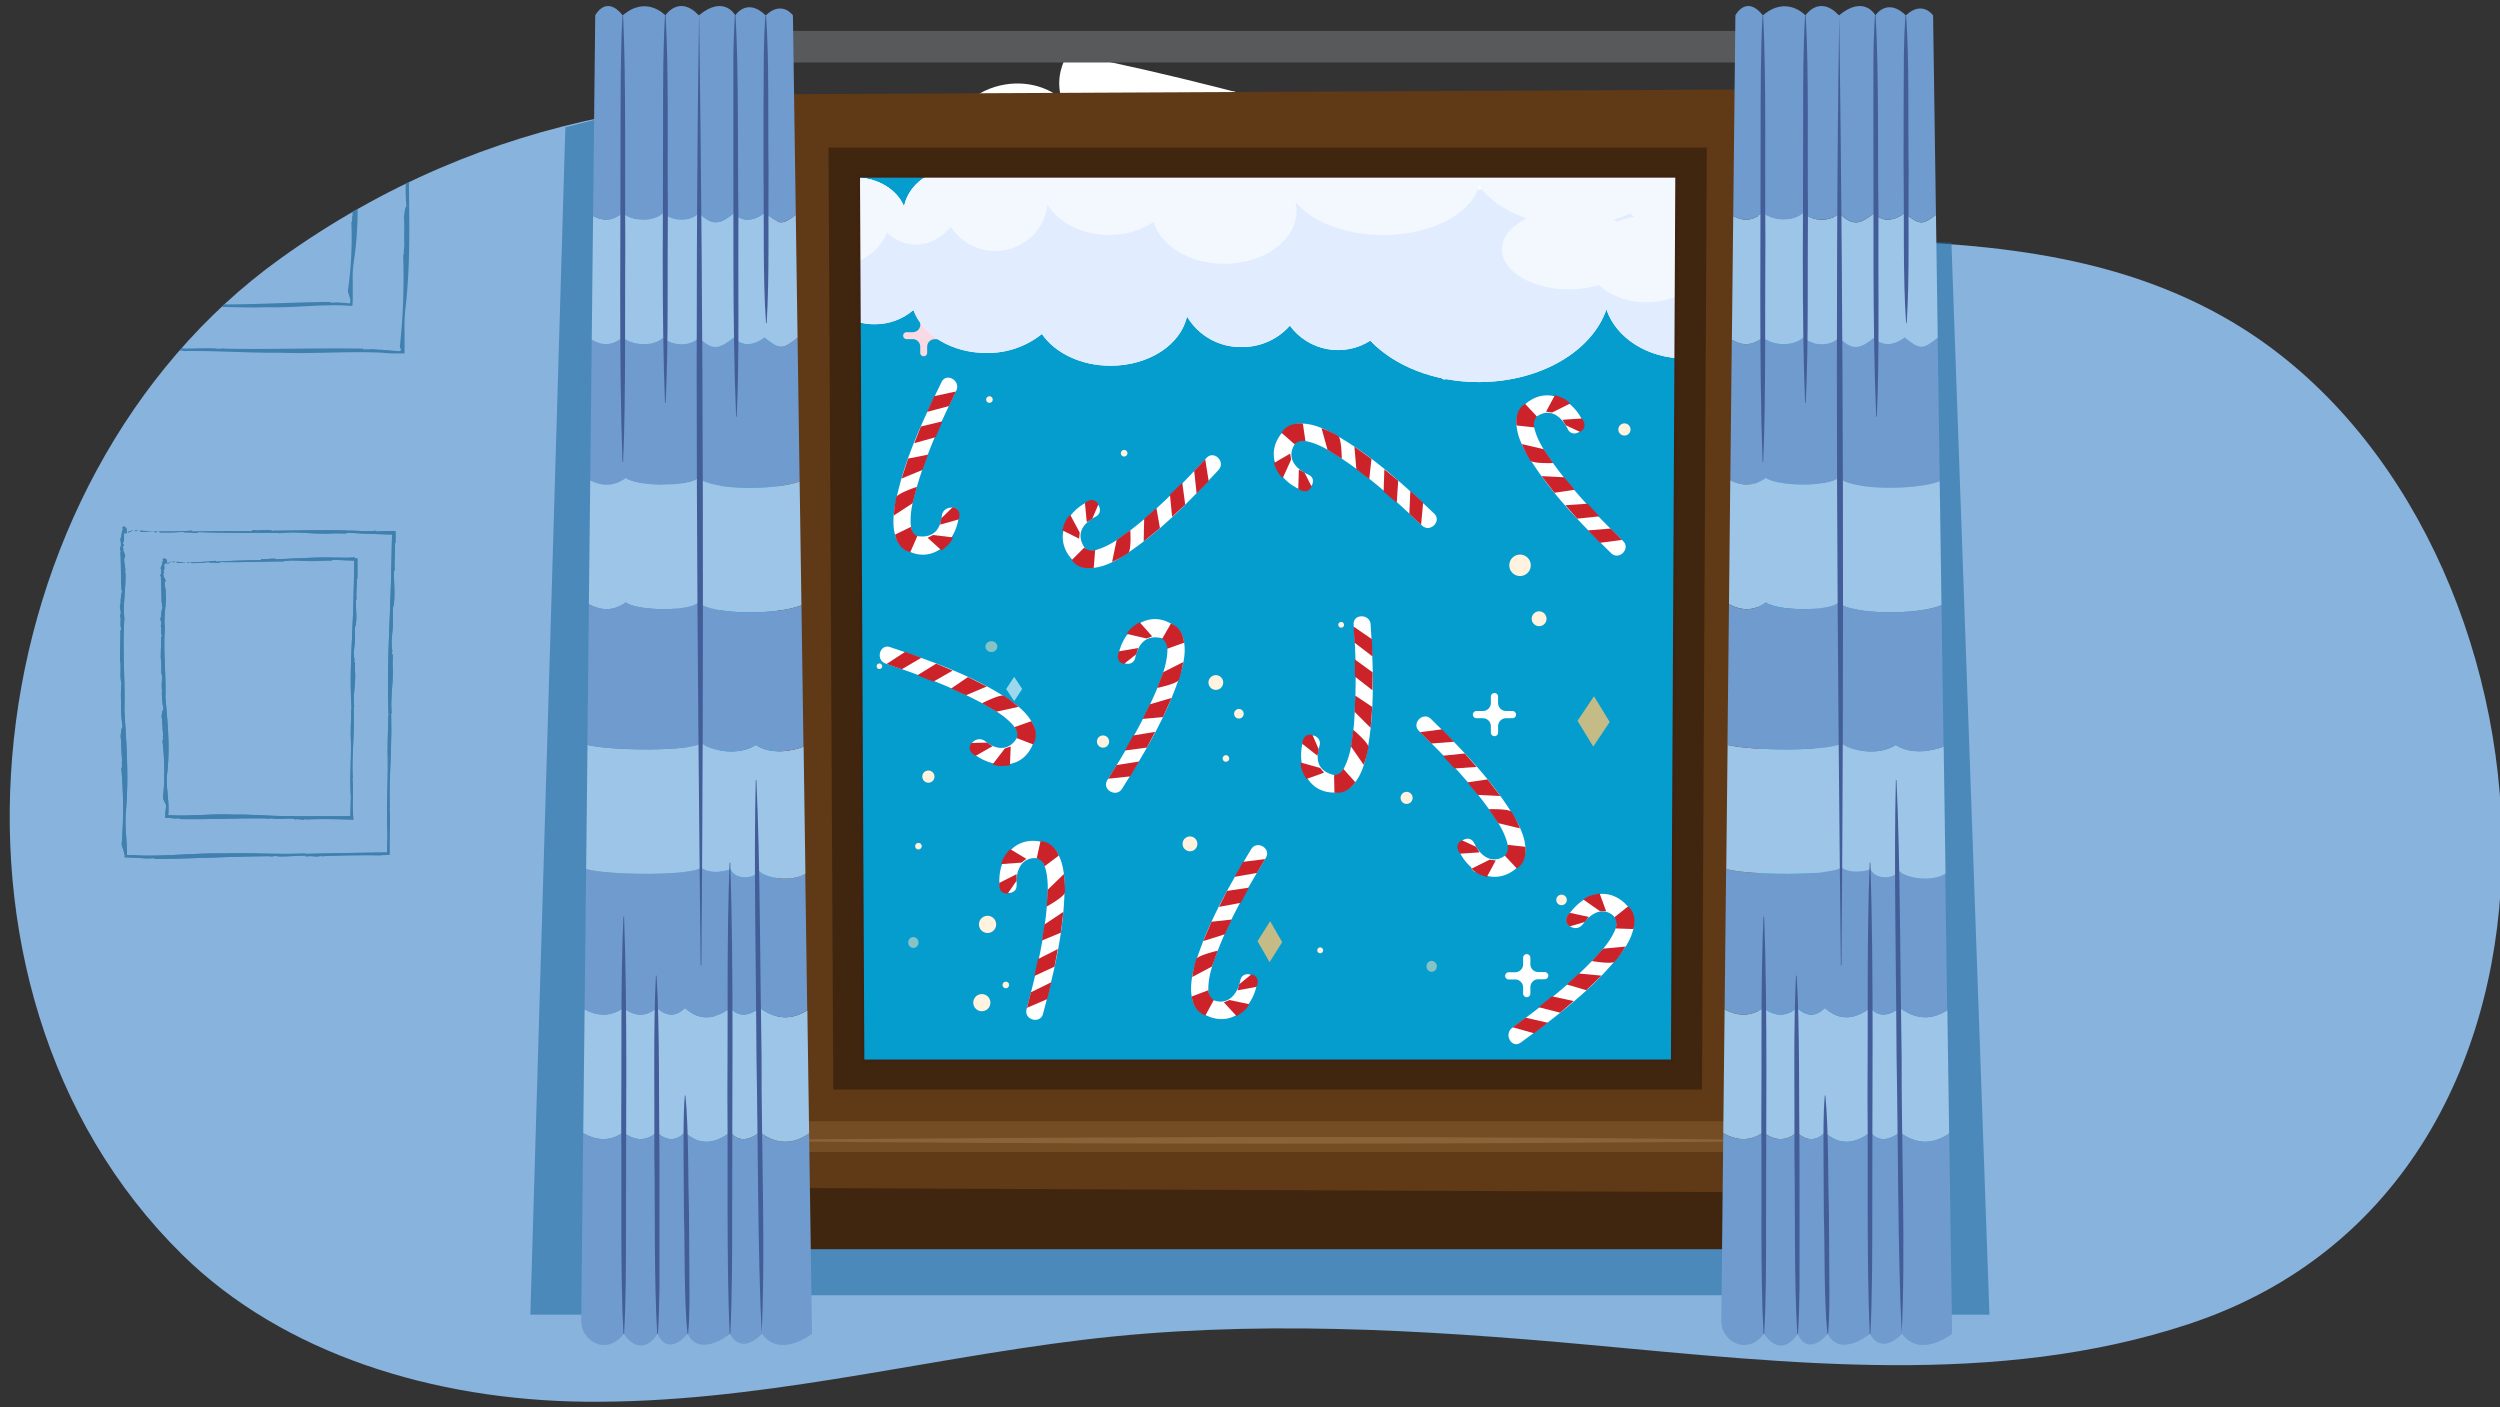 <svg xmlns="http://www.w3.org/2000/svg" xmlns:xlink="http://www.w3.org/1999/xlink" width="760" height="427.74" viewBox="0 0 760 427.74"><rect x="0" y="0" width="760" height="427.74" fill="#333333" stroke="none"/><defs><clipPath id="a"><path d="M444.85,66.81c77.13,16,168.26-10.31,237,33.06,100.49,63.41,115,259.13-16.43,302.63-58.5,19.36-121.56,11.88-182.15,6.35-51.15-4.68-103.08-7.74-154.25-1.52-50.59,6.15-99.71,19.33-151.26,18.79-45.6-.49-91.57-14.38-122.38-44.72C-27.44,299.86-8.13,145.7,85.11,78.69,212.53-12.88,358.66,49,444.85,66.81Z" fill="#87b3dd"/></clipPath><clipPath id="b"><path d="M444.85,45.73c77.13,16.91,168.26-10.91,237,35,100.49,67.13,115,274.33-16.43,320.38-58.5,20.49-121.56,12.58-182.15,6.72-51.15-4.95-103.08-8.19-154.25-1.6-50.59,6.51-99.71,20.46-151.26,19.88-45.6-.51-91.57-15.22-122.38-47.33-82.81-86.32-63.09-249,29.74-320.46C208.07-36.36,358.66,26.84,444.85,45.73Z" fill="none"/></clipPath><clipPath id="c"><path d="M240.62,62.69a13.82,13.82,0,0,1,4.13.64c1.94-5.42,8-9.38,15.15-9.38,6.92,0,12.8,3.69,14.94,8.83,1.3-6.66,8.07-11.74,16.22-11.74h.46A14.22,14.22,0,0,1,290,48.52c-3.93-8.13,1-17.81,11-21.6,7.85-3,16.49-1.46,21.76,3.25-2.93-9.17,2.88-19.29,13.82-23.32,9.65-3.56,20.28-1.27,26.28,5a10.59,10.59,0,0,1,8.8-4.54,10.76,10.76,0,0,1,7.44,2.93c-.2-1-.38-2-.51-3-2.88-22.59,13.32-43.69,36.63-43.69,22,0,37.69,18.83,36.92,40a18.29,18.29,0,0,1,4.3.14c9.55,1.42,15.91,9.87,14.21,18.86a16.31,16.31,0,0,1-2.91,6.61,34.69,34.69,0,0,1,9.16-1.22c16.64,0,30.13,11.51,30.15,25.72l.36.08a16.07,16.07,0,0,1,7.9-2,14.74,14.74,0,0,1,12.53,6.35,14.64,14.64,0,0,1,7.74-2.15c7.27,0,13.16,5,13.16,11.16s-5.89,11.17-13.16,11.17a15.75,15.75,0,0,1-2.3-.18,17.73,17.73,0,0,1,3.5,10.47c0,11.27-11,20.4-24.67,20.4-11.33,0-20.86-6.31-23.76-14.91-4.33,12.69-20.07,22.1-38.84,22.1-13.66,0-25.72-5-32.94-12.59A18.18,18.18,0,0,1,392.12,99a19.27,19.27,0,0,1-14.65,6.5,18.88,18.88,0,0,1-16.63-9.32c-1.82,8.54-11.52,15-23.22,15-9.08,0-16.95-3.92-20.87-9.66a26.33,26.33,0,0,1-16.92,5.78c-10.53,0-19.41-5.52-22.15-13.06a17.81,17.81,0,0,1-11.84,4.32c-6.68,0-12.43-3.42-15-8.32a14.13,14.13,0,0,1-10.21,4.43c-8.17,0-14.8-7.17-14.8-16S232.45,62.69,240.62,62.69Z" fill="none"/></clipPath></defs><path d="M444.85,66.81c77.13,16,168.26-10.31,237,33.06,100.49,63.41,115,259.13-16.43,302.63-58.5,19.36-121.56,11.88-182.15,6.35-51.15-4.68-103.08-7.74-154.25-1.52-50.59,6.15-99.71,19.33-151.26,18.79-45.6-.49-91.57-14.38-122.38-44.72C-27.44,299.86-8.13,145.7,85.11,78.69,212.53-12.88,358.66,49,444.85,66.81Z" fill="#87b3dd"/><g clip-path="url(#a)"><polygon points="37.64 161.76 37.81 161.83 38.25 161.63 37.64 161.76" fill="#4080af"/><path d="M40.54,161.34c-.08,0,0-.1-.13-.14l-1.7.57C39.46,162.11,40.05,161.11,40.54,161.34Z" fill="#4080af"/><path d="M41,161.41a1.17,1.17,0,0,0,1.09-.22C41.89,161.41,40.9,161.11,41,161.41Z" fill="#4080af"/><path d="M99,162.25H98.8A.42.42,0,0,0,99,162.25Z" fill="#4080af"/><path d="M114.15,161.56l.16-.22c-2.83.35-6-.11-9,0l.2-.07c-7.57-.21-14.56,0-22.08.08.12,0,.16-.09.28-.11a4.47,4.47,0,0,1-1.17.18c-.11-.05.11-.1.25-.12-1.59-.39-4.67.15-5.66-.15-.44,0-.64.19-.4.31-5.88,0-12.17,0-18.17.14-.28-.05-.33-.15-.25-.28a119.66,119.66,0,0,1-15.73,0c-.21.15.53.17,0,.33,1.68.22,3.09-.33,4.62,0l-.2.14c1.11.12.23-.37,1.38-.16.45.13-.12.19.09.21a54.83,54.83,0,0,0,7.06-.18c.54.34,2.54.06,3.4.38.62-.12,1.23-.07,1.47-.29,8.26.32,16.71.14,25.18.31,4-.57,8.71.27,13.42.13,0,0,0,0,0,.07a43,43,0,0,1,5.6-.06l1.56-.24c2.26.15,4.54.26,6.82.35l6.2.18q-.1,4.58-.19,9.16c-.07,3.3-.15,6.59-.29,9.88-.42,12.71-1.11,23.83-.54,36.23-.06,0-.09.08-.11-.24,0,3.58-.25,6.83-.18,10.19h-.07c.35,8.36-.43,17.38,0,25.43,0,1.88-.1,3.79-.15,6l-12.18.17-12.66.27,0-.12c-8.3.35-16.33-.24-24.6,0-8.52-.2-17.51.9-26.1.61a30.36,30.36,0,0,0-3.51-.13l0-1.53-.1-1.77-.22-3.54a38.18,38.18,0,0,1,0-6.53c.88-10.26.19-20.2-.47-30.45.28-9.46-.68-18.89,0-28.06-.49-4.33.48-9.13.32-14l-.16.17c.46-1.74-.69-3.86,0-4.94l0,.18c.35-.92-.85-2.13-.43-2.69l-.18-.14c-.06-1.12.2-.14.26-1,0-.32-.32-.12-.22-.79.72-.15-.18-2.72.63-2.8,0,.6.3-1,.48.41.08-.39,0-2.26-.31-2.09-.37-.15-.69-.88-1,.26l.26.22c-.26.39-.13.29-.33.43a12.24,12.24,0,0,1-.56,2.74s0,0,0,0a4.92,4.92,0,0,1,.1,2.3l-.14.23c-.31.35.61,1.68.08,1.23.15,3,.17,6.45.2,9.81.21.47,0,2.57.39,1.84a13.27,13.27,0,0,0-.51,4.27s-.09-.07-.07-.22c-.56,1.81.55,2.13-.14,3.82.49.26-.14,3.07.45,4q-.16.31-.3.21c0,3-.14,6.39-.14,9,.45,2.19-.16,5.32.46,7.21a33.69,33.69,0,0,0-.09,6.28l-.08-.21a45.59,45.59,0,0,0,.5,7.23c-.57.73-.45,1.8-.62,2.86.28,1.65.22,5,.48,7.48-.26.39.13,2.07-.25,2.2a138.62,138.62,0,0,1,.09,23.25l0-.11a15.63,15.63,0,0,0,.47,1.54l.14.39c0,.12.09.37.13.53l.24.93c0,.16-.09.2-.09-.09v.62c.4,0,.79,0,1.19.05l.61,0,.47,0a11.8,11.8,0,0,0,1.79.08c0,.06,0,.06-.23.12,1.28-.18,2.66.29,4.17,0l.09.1,1-.15c0,.13,0,.32-.57.28,11.78,0,23.93-.78,36-.82l-.44.13,2.34-.24c0,.06-.12.1-.24.13,3,.18,6.09-.21,9-.19,0,.07-.45.19,0,.26,2.15-.37,3.46.42,4.54-.32.1,0,.17.2,0,.26,6-.31,12.15-.36,18.19-.3l.52-.07.27,0,.39,0,1.47-.11,0-2.2v-1.7l.07-3.46a69,69,0,0,0-.1-6.91l.13,0c-.32-6.77.32-13.94.38-20.95.11-2.91,0-4.88,0-7.8l.16-.07c-.51-4.94.78-10.34.2-15.49l.22.35c-.33-.8.18-3.1-.41-2.81l.2-.9c-.71-3.51.49-6.35.07-10.63l.14.28a15.19,15.19,0,0,1,0-3.31c0,.13.06.07.09.35.63-3.56.1-7.53.2-11.29l.25.43c-.27-1.82.09-5.15,0-7.54l.11.15-.14-1.21.24,0,0-1.68v-2l-3.21,0C116.06,161.55,115.11,161.57,114.15,161.56Z" fill="#4080af"/><path d="M82.8,161.31h0C82.92,161.3,82.88,161.3,82.8,161.31Z" fill="#4080af"/><path d="M36.57,164.44c0-.14,0-.26,0-.38C36.56,164.09,36.58,164.32,36.57,164.44Z" fill="#4080af"/><polygon points="49.95 171.31 50.07 171.38 50.4 171.17 49.95 171.31" fill="#4080af"/><path d="M52.12,170.84c-.06,0,0-.1-.1-.14l-1.27.6C51.32,171.63,51.74,170.61,52.12,170.84Z" fill="#4080af"/><path d="M52.5,170.89a.76.76,0,0,0,.82-.23C53.14,170.87,52.39,170.59,52.5,170.89Z" fill="#4080af"/><path d="M96.19,170.59l-.15,0C96.12,170.62,96.17,170.61,96.19,170.59Z" fill="#4080af"/><path d="M107.66,169.6l.25-.22c-.36.05-.7.08-1,.11s-.55,0-.83.06c-.56,0-1.13,0-1.7,0a32.88,32.88,0,0,0-3.44,0l.16-.08c-5.71-.07-11,.33-16.64.52.09,0,.12-.09.21-.12a2.9,2.9,0,0,1-.88.21c-.08,0,.08-.11.18-.13-1.2-.36-3.51.25-4.26,0-.34,0-.48.19-.3.3-4.43.12-9.17.2-13.69.51-.21-.05-.25-.15-.19-.28a67.92,67.92,0,0,1-11.86.31c-.15.16.41.17,0,.33,1.27.19,2.32-.39,3.48-.11l-.15.15c.84.09.17-.38,1-.19.34.12-.09.19.07.2a31.06,31.06,0,0,0,5.32-.31c.41.33,1.91,0,2.57.31.46-.13.92-.1,1.09-.31,6.24.15,12.6-.2,19-.2,3-.64,6.56.1,10.11-.13,0,0,0,0,0,.07a24.92,24.92,0,0,1,4.22-.17l1.17-.27c1.13.07,2.26.12,3.39.16l2.76.09,0,.62,0,1-.07,2.29-.09,4.6c-.06,3.07-.13,6.15-.28,9.22-.36,9.57-1,18-.36,27.3-.07,0-.1.06-.12-.18.07,2.7-.21,5.15-.13,7.69h-.07c.39,6.3-.35,13.09.09,19.17l-.15,6-8.36,0-8.74.05,0-.12c-6.26.2-12.3-.53-18.54-.39-6.4-.35-13.24.59-19.65.14l-.12,0c.51-3.88-.85-9.12-.27-12.82.85-7.74.13-15.23-.56-23,.24-7.13-.74-14.23-.14-21.15-.49-3.26.46-6.89.28-10.52l-.16.13c.46-1.32-.7-2.9,0-3.73l0,.14c.34-.7-.87-1.6-.45-2l-.18-.11c-.06-.84.2-.1.26-.75,0-.24-.32-.09-.23-.6.72-.12-.18-2.05.63-2.12,0,.46.3-.72.49.31.07-.3,0-1.7-.33-1.57-.36-.11-.69-.66-1,.2l.27.17c-.26.29-.13.22-.33.32,0,1.12-.4,1.27-.55,2.07h0a2.9,2.9,0,0,1,.11,1.73l-.15.18c-.3.27.62,1.26.09.93.16,2.26.19,4.86.24,7.39.2.35,0,1.94.39,1.38a7.74,7.74,0,0,0-.5,3.22s-.09-.05-.07-.16c-.56,1.37.55,1.6-.13,2.88.5.19-.13,2.32.47,3q-.16.24-.3.15c0,2.29-.12,4.82-.12,6.76.46,1.65-.14,4,.48,5.43a19.31,19.31,0,0,0-.06,4.73l-.08-.15a25.87,25.87,0,0,0,.52,5.44c-.57.56-.44,1.36-.61,2.17.28,1.23.24,3.74.51,5.63-.26.29.13,1.56-.25,1.66a78.72,78.72,0,0,1,.17,17.52l0-.08c.22.73.7,1.57,1,2.31,0,.08-.1.07-.1-.09a6.93,6.93,0,0,1-.09,1.51,14.16,14.16,0,0,0-.1,2.22h.06a.23.23,0,0,1-.12.06.64.64,0,0,1-.06-.16l0,.2a15.62,15.62,0,0,1,2.27.11,4.12,4.12,0,0,0,1.56,0l.07.1.73-.13c0,.12-.05.32-.44.27,8.88.21,18.05-.36,27.16-.17l-.33.12,1.77-.2c0,.06-.1.09-.18.12,2.25.24,4.59-.1,6.78,0,0,.06-.34.18,0,.25,1.63-.33,2.61.48,3.43-.23a.14.14,0,0,1,0,.25c2.26-.1,4.55-.13,6.84-.12l3.44.05,4.14.11h.06c-.07-.79-.11-1.53-.14-2.17,0-.48-.06-1-.07-1.47,0-1,0-2,0-3a44.66,44.66,0,0,0-.11-6l.13,0c-.34-5.11.26-10.5.28-15.79.1-2.19,0-3.68,0-5.88l.16-.06c-.54-3.72.72-7.79.13-11.67l.21.27c-.33-.61.17-2.34-.42-2.12l.19-.68c-.71-2.65.46-4.78,0-8l.14.22a9.06,9.06,0,0,1,0-2.49c0,.09.06,0,.09.25.61-2.67.07-5.67.15-8.5l.25.33c-.27-1.38.07-3.89,0-5.69l.12.11-.15-.91.25,0c0-1,0-2,0-3l0-1.49,0-1.67Z" fill="#4080af"/><path d="M84,170h0C84.06,170,84,170,84,170Z" fill="#4080af"/><path d="M48.85,173c0-.11,0-.19,0-.29S48.86,172.92,48.85,173Z" fill="#4080af"/><path d="M35.32-8l-.19.22c3.37-.45,7.18-.11,10.74-.34L45.63-8c9-.06,17.38-.56,26.35-.88-.14,0-.19.09-.33.12A6.83,6.83,0,0,1,73.05-9c.12,0-.14.11-.29.13,1.9.34,5.56-.32,6.75-.06.53-.05.76-.2.46-.31,7-.21,14.54-.4,21.69-.81.34.05.41.15.32.27a169.38,169.38,0,0,1,18.77-.56c.24-.16-.64-.16,0-.33-2-.16-3.67.44-5.5.19l.23-.16c-1.33-.07-.26.39-1.64.22-.55-.12.13-.2-.12-.21a76.77,76.77,0,0,0-8.42.43c-.66-.31-3,0-4.08-.26-.73.15-1.46.12-1.73.35-9.88,0-20,.46-30.08.6-4.72.71-10.4,0-16,.35,0,0,0,0,0-.06A63.85,63.85,0,0,1,46.68-9l-1.84.3c-3.09-.08-6.18-.11-9.29-.11l-4.67,0-5.36.07,0,11.34c0,3.56,0,7.12-.12,10.67-.21,15.18-.71,28.48.08,43.27-.06,0-.1.1-.12-.28.11,4.27-.13,8.16,0,12.18l-.06,0c.49,10-.14,20.76.39,30.37l0,7.69,15,.11H55.69l0,.12c9.92-.16,19.49.6,29.38.5,10.17.39,20.92-.51,31.17,0,1,.11,2.08.17,3.19.2h1.67l1.87,0c0-1.43,0-2.59,0-3.84s0-2.46,0-3.66a48.77,48.77,0,0,1,.35-6.72c1.37-12.21,1.14-24.1,1-36.36.72-11.28.21-22.58,1.27-33.49-.28-5.19.92-10.88,1-16.65l-.16.2c.54-2-.51-4.63.24-5.9l0,.22c.39-1.08-.75-2.57-.31-3.22l-.17-.19c0-1.33.21-.15.31-1.17,0-.38-.32-.16-.19-1,.73-.15-.05-3.25.77-3.31,0,.72.35-1.13.46.5.1-.46.13-2.68-.22-2.49-.35-.2-.64-1.08-1,.26l.26.28c-.28.44-.15.34-.35.5a18,18,0,0,1-.69,3.24s0,0,0,0a7,7,0,0,1,0,2.75l-.16.27c-.32.4.54,2,0,1.47,0,3.6-.13,7.71-.26,11.72.18.57-.12,3.07.3,2.21a18.53,18.53,0,0,0-.71,5.07s-.08-.09-.06-.26c-.65,2.13.45,2.56-.32,4.56.48.33-.28,3.65.26,4.81-.12.24-.22.32-.3.23-.14,3.63-.45,7.63-.57,10.69.35,2.64-.41,6.35.12,8.62a49.34,49.34,0,0,0-.39,7.49l-.06-.25a62.73,62.73,0,0,0,.15,8.65c-.6.85-.53,2.13-.75,3.39.2,2,0,5.94.13,8.94-.28.45,0,2.48-.36,2.62a196.39,196.39,0,0,1-1,27.75l0-.13.08.48a.52.52,0,0,1,0,.11h0l.06.06a1.65,1.65,0,0,1,.26.46.54.54,0,0,1-.25.25l-.23.11a2.91,2.91,0,0,1-.4.1c-.12,0-.1-.1.15-.09-1.64,0-3.17-.34-4.81-.29,0-.06,0-.06.28-.12-1.54.15-3.17-.34-5-.06l-.1-.1-1.15.13c0-.13.07-.32.69-.27-14.07-.27-28.6.25-43,0l.53-.12-2.8.19c0-.06.15-.09.28-.12-3.56-.25-7.27.07-10.75,0,0-.06.55-.18.06-.26-2.58.33-4.13-.49-5.42.22-.12,0-.2-.2.06-.25-7.16.16-14.52.08-21.73-.11l-1.95.18c-.07-.57-.1-2.21-.11-3.53V98.1c0-2.78,0-5.57-.21-8.27l.13,0c-.43-8.08.08-16.65,0-25,.06-3.48-.08-5.83-.08-9.32l.16-.09c-.6-5.88.6-12.36-.06-18.5l.22.42c-.34-1,.13-3.71-.46-3.35l.19-1.08c-.77-4.17.38-7.59-.11-12.7l.14.34a23,23,0,0,1-.05-3.95,2,2,0,0,1,.09.41c.57-4.26,0-9,0-13.48l.26.51c-.3-2.17,0-6.15-.13-9l.12.18-.17-1.45.25,0V-7.64l4.22-.18C32.3-7.89,33.8-8,35.32-8Z" fill="#4080af"/><polygon points="111.23 0.24 111.08 0.16 110.68 0.37 111.23 0.24" fill="#4080af"/><path d="M108.62.69c.08,0,0,.1.12.14l1.53-.59C109.59-.1,109.07.92,108.62.69Z" fill="#4080af"/><path d="M108.17.63a1,1,0,0,0-1,.23C107.4.64,108.3.93,108.17.63Z" fill="#4080af"/><path d="M55.83.57l.18,0A.29.29,0,0,0,55.83.57Z" fill="#4080af"/><path d="M42.17,1.47,42,1.69c2.54-.39,5.42,0,8.11-.14L50,1.63c6.84.11,13.15-.24,19.93-.38-.11,0-.14.09-.25.11a4.06,4.06,0,0,1,1.06-.19c.09.05-.11.1-.22.12,1.43.37,4.21-.22,5.1.07.4,0,.58-.19.36-.31,5.31-.07,11-.12,16.4-.39.26,0,.3.15.23.28a97.36,97.36,0,0,1,14.2-.21c.18-.15-.48-.17,0-.33-1.52-.2-2.79.38-4.17.09l.18-.15c-1-.1-.21.38-1.25.18-.41-.13.11-.19-.08-.21a44.44,44.44,0,0,0-6.37.27c-.5-.33-2.29,0-3.08-.33-.55.12-1.11.09-1.32.31C83.21.35,75.58.64,67.94.59c-3.59.62-7.87-.15-12.12.05,0,0,0-.05,0-.07A34.63,34.63,0,0,1,50.77.7L49.37,1C47.93.88,46.49.82,45,.77L42.86.7,40,.65l-.28,6L39.54,12c-.14,3.59-.29,7.18-.52,10.77-.62,11.46-1.49,21.49-1.11,32.69-.06,0-.1.07-.11-.22,0,3.23-.36,6.16-.35,9.2h-.06C37.61,72,36.68,80.1,37,87.38l-.28,6.28,11.21-.14,11.19-.25,0,.13c7.49-.33,14.74.26,22.21,0,7.69.22,15.81-.86,23.56-.55a20.76,20.76,0,0,0,2.26.13c0-.59.08-1.32.09-1.87l0-1.74c0-1.18,0-2.37,0-3.54a34,34,0,0,1,.36-6.55c1.4-9.2,1.2-18.2,1.07-27.47.74-8.52.27-17.07,1.36-25.3-.26-3.94,1-8.21,1-12.57l-.16.15c.55-1.54-.5-3.52.25-4.46l0,.17c.39-.81-.75-2-.3-2.45l-.17-.14c0-1,.2-.11.31-.88,0-.29-.32-.13-.19-.73.73-.1,0-2.46.78-2.49,0,.55.35-.84.46.39.1-.34.14-2-.21-1.89-.36-.16-.64-.83-1,.18L111,2c-.28.34-.14.26-.35.37A10.14,10.14,0,0,1,110,4.8h0a4.05,4.05,0,0,1,0,2.08l-.16.2c-.32.3.53,1.55,0,1.11,0,2.72-.15,5.83-.29,8.86.18.43-.13,2.32.29,1.68a11.21,11.21,0,0,0-.72,3.82s-.08-.07-.06-.2c-.65,1.59.44,1.95-.33,3.44.48.26-.29,2.75.25,3.64-.12.18-.22.24-.31.17-.14,2.74-.46,5.76-.59,8.07.34,2-.43,4.79.09,6.52a28.22,28.22,0,0,0-.4,5.66l-.07-.19a36,36,0,0,0,.14,6.54c-.61.63-.54,1.6-.77,2.55.19,1.5,0,4.49.11,6.77-.28.33,0,1.87-.37,2a113.21,113.21,0,0,1-1.07,21l0-.1c.17.89.58,1.92.82,2.83,0,.09-.11.08-.09-.11,0,.13,0,.31,0,.4a1.12,1.12,0,0,1,0,.27,3.71,3.71,0,0,1-.11.45l-.58-.11-.3,0H105c0-.06,0-.06.21-.12-1.16.18-2.4-.29-3.77,0l-.08-.1-.87.15c0-.13.06-.32.52-.28-10.64,0-21.61.74-32.53.74l.4-.12-2.11.23c0-.06.11-.09.21-.12-2.7-.19-5.5.19-8.12.16,0-.06.4-.19,0-.25-2,.36-3.13-.43-4.1.3-.09,0-.16-.19,0-.25-5.4.29-11,.33-16.41.26a6.24,6.24,0,0,1-.87.18,8,8,0,0,1-.07-1v-1.6l.12-3.24a58.22,58.22,0,0,0,0-6.47l.13,0c-.21-6.12.55-12.58.71-18.91.16-2.62.08-4.4.18-7l.16-.06c-.43-4.47.94-9.32.45-14l.21.33c-.32-.73.23-2.8-.36-2.55l.21-.81c-.65-3.18.59-5.72.24-9.6l.13.26a12.55,12.55,0,0,1,.06-3c0,.12.06.06.08.31.68-3.19.22-6.79.38-10.18l.24.39c-.23-1.65.17-4.65.12-6.81l.12.14L40.52,8h.25c0-1.15.06-2.27.07-3.38V1.49Z" fill="#4080af"/><path d="M70.48,1.29h0C70.36,1.31,70.4,1.3,70.48,1.29Z" fill="#4080af"/><path d="M109.93,5.14,110,4.8S109.94,5,109.93,5.14Z" fill="#4080af"/></g><polygon points="551.7 370.88 551.15 49.08 218.89 41.84 218.69 367.97 551.7 370.88" fill="#059dce"/><path d="M369,209.64a2.24,2.24,0,1,1,2.77-1.55A2.24,2.24,0,0,1,369,209.64Z" fill="#fff3e0"/><path d="M361.15,258.7a2.25,2.25,0,1,1,2.77-1.56A2.24,2.24,0,0,1,361.15,258.7Z" fill="#fff3e0"/><path d="M376.23,218.39a1.46,1.46,0,1,1,1.8-1A1.46,1.46,0,0,1,376.23,218.39Z" fill="#fff3e0"/><path d="M461.23,175a3.26,3.26,0,1,1,4-2.26A3.27,3.27,0,0,1,461.23,175Z" fill="#fff3e0"/><path d="M222.73,30a1.21,1.21,0,1,1,1.49-.84A1.21,1.21,0,0,1,222.73,30Z" fill="#fff3e0"/><path d="M297.77,307.31a2.6,2.6,0,1,1,3.21-1.8A2.6,2.6,0,0,1,297.77,307.31Z" fill="#fff3e0"/><path d="M299.52,283.53a2.61,2.61,0,1,1,3.21-1.81A2.61,2.61,0,0,1,299.52,283.53Z" fill="#fff3e0"/><path d="M330.62,63a2.6,2.6,0,1,1,3.21-1.8A2.6,2.6,0,0,1,330.62,63Z" fill="#fff3e0"/><path d="M449.5,85a2.24,2.24,0,1,1,2.77-1.56A2.24,2.24,0,0,1,449.5,85Z" fill="#fff3e0"/><path d="M467.29,190.27a2.25,2.25,0,1,1,2.77-1.56A2.24,2.24,0,0,1,467.29,190.27Z" fill="#fff3e0"/><path d="M474.52,275.17a1.6,1.6,0,1,1,1.78-1.4A1.6,1.6,0,0,1,474.52,275.17Z" fill="#fff3e0"/><path d="M282,237.93a1.85,1.85,0,1,1,2.07-1.62A1.85,1.85,0,0,1,282,237.93Z" fill="#fff3e0"/><path d="M279.05,258.23a1,1,0,1,1,1.16-.91A1.05,1.05,0,0,1,279.05,258.23Z" fill="#fff3e0"/><path d="M462.58,94.42a.85.85,0,0,1-.75-1,.86.86,0,0,1,1-.75.86.86,0,1,1-.21,1.71Z" fill="#fff3e0"/><path d="M401.22,289.78a.87.87,0,0,1-.75-1,.85.85,0,0,1,1-.75.86.86,0,0,1,.75,1A.88.88,0,0,1,401.22,289.78Z" fill="#fff3e0"/><path d="M335.1,227.27a1.85,1.85,0,1,1,2.06-1.62A1.85,1.85,0,0,1,335.1,227.27Z" fill="#fff3e0"/><path d="M277.83,75.08a1,1,0,1,1,1.16-.91A1,1,0,0,1,277.83,75.08Z" fill="#fff3e0"/><path d="M337.54,75.55a1,1,0,1,1,1.15-.91A1,1,0,0,1,337.54,75.55Z" fill="#fff3e0"/><path d="M372.52,231.56a1,1,0,1,1,1.16-.91A1,1,0,0,1,372.52,231.56Z" fill="#fff3e0"/><path d="M448.59,265.11a1.83,1.83,0,1,1,2.25-1.27A1.83,1.83,0,0,1,448.59,265.11Z" fill="#fff3e0"/><path d="M427.12,244.32a1.83,1.83,0,1,1,2.25-1.27A1.83,1.83,0,0,1,427.12,244.32Z" fill="#fff3e0"/><path d="M447.1,258a1,1,0,0,1-.68-1.22,1,1,0,0,1,1.21-.68,1,1,0,0,1,.69,1.21A1,1,0,0,1,447.1,258Z" fill="#fff3e0"/><path d="M257.19,328.53a1,1,0,1,1,1.22-.68A1,1,0,0,1,257.19,328.53Z" fill="#fff3e0"/><path d="M305.52,300.4a1,1,0,1,1,1.21-.68A1,1,0,0,1,305.52,300.4Z" fill="#fff3e0"/><path d="M275.12,157.73a1,1,0,1,1,1.22-.69A1,1,0,0,1,275.12,157.73Z" fill="#fff3e0"/><path d="M300.53,122.43a1,1,0,1,1,1.22-.68A1,1,0,0,1,300.53,122.43Z" fill="#fff3e0"/><path d="M267.24,203.38a.84.84,0,0,1-.74-.94.83.83,0,0,1,.94-.74.86.86,0,0,1,.74.94A.84.84,0,0,1,267.24,203.38Z" fill="#fff3e0"/><path d="M444.55,107.72h-1.9a2.41,2.41,0,0,1-2.41-2.42v-1.89a1.13,1.13,0,0,0-.83-1.12,1.1,1.1,0,0,0-1.37,1.07v1.94a2.42,2.42,0,0,1-2.42,2.42h-1.89a1.14,1.14,0,0,0-1.12.83,1.1,1.1,0,0,0,1.07,1.37h1.94a2.41,2.41,0,0,1,2.42,2.41v1.9a1.14,1.14,0,0,0,.83,1.12,1.1,1.1,0,0,0,1.37-1.07v-2a2.41,2.41,0,0,1,2.41-2.41h2a1.1,1.1,0,0,0,1.07-1.37A1.14,1.14,0,0,0,444.55,107.72Z" fill="#fff"/><path d="M469.54,295.51h-1.89a2.41,2.41,0,0,1-2.42-2.41v-1.9a1.14,1.14,0,0,0-.83-1.12,1.1,1.1,0,0,0-1.37,1.07v2a2.41,2.41,0,0,1-2.41,2.41h-1.9a1.14,1.14,0,0,0-1.12.83,1.1,1.1,0,0,0,1.07,1.37h1.95a2.42,2.42,0,0,1,2.41,2.42V302a1.13,1.13,0,0,0,.83,1.12,1.1,1.1,0,0,0,1.37-1.07v-1.94a2.42,2.42,0,0,1,2.42-2.42h1.94a1.1,1.1,0,0,0,1.07-1.37A1.14,1.14,0,0,0,469.54,295.51Z" fill="#fff"/><path d="M459.73,216.14h-1.89a2.41,2.41,0,0,1-2.42-2.41v-1.9a1.13,1.13,0,0,0-.82-1.12,1.11,1.11,0,0,0-1.38,1.07v1.95a2.41,2.41,0,0,1-2.41,2.41h-1.9a1.14,1.14,0,0,0-1.12.83,1.1,1.1,0,0,0,1.07,1.37h1.95a2.41,2.41,0,0,1,2.41,2.42v1.89a1.14,1.14,0,0,0,.83,1.12,1.1,1.1,0,0,0,1.37-1.07v-1.94a2.42,2.42,0,0,1,2.42-2.42h1.94a1.1,1.1,0,0,0,1.07-1.37A1.13,1.13,0,0,0,459.73,216.14Z" fill="#fff"/><path d="M286,101h-1.81a2.3,2.3,0,0,1-2.3-2.31v-1.8a1.1,1.1,0,0,0-.79-1.08,1.06,1.06,0,0,0-1.32,1v1.86a2.3,2.3,0,0,1-2.3,2.31h-1.81a1.09,1.09,0,0,0-1.08.79,1.06,1.06,0,0,0,1,1.32h1.86a2.3,2.3,0,0,1,2.3,2.3v1.81a1.08,1.08,0,0,0,.79,1.07,1.05,1.05,0,0,0,1.32-1v-1.86a2.3,2.3,0,0,1,2.3-2.3h1.86a1.05,1.05,0,0,0,1-1.32A1.08,1.08,0,0,0,286,101Z" fill="#f8d9e4"/><path d="M506.07,68.41h-1.81a2.3,2.3,0,0,1-2.3-2.3V64.3a1.09,1.09,0,0,0-.8-1.07,1,1,0,0,0-1.31,1v1.86a2.3,2.3,0,0,1-2.31,2.3h-1.8a1.1,1.1,0,0,0-1.08.8,1.06,1.06,0,0,0,1,1.31h1.86a2.3,2.3,0,0,1,2.31,2.31v1.81a1.09,1.09,0,0,0,.79,1.07,1.06,1.06,0,0,0,1.32-1V72.83a2.3,2.3,0,0,1,2.3-2.31h1.86a1,1,0,0,0,1-1.31A1.09,1.09,0,0,0,506.07,68.41Z" fill="#f8d9e4"/><ellipse cx="301.38" cy="196.57" rx="1.81" ry="1.65" fill="#85c3c6"/><ellipse cx="435.22" cy="293.77" rx="1.57" ry="1.66" fill="#85c3c6"/><ellipse cx="249.49" cy="219.39" rx="1.57" ry="1.66" fill="#85c3c6"/><ellipse cx="277.66" cy="286.52" rx="1.57" ry="1.66" fill="#85c3c6"/><ellipse cx="259.22" cy="79.75" rx="1.57" ry="1.66" fill="#98d5f4"/><ellipse cx="242.52" cy="71.39" rx="2.77" ry="2.93" fill="#98d5f4"/><polygon points="323.25 90.07 327.09 84 323.43 77.62 319.6 83.7 323.25 90.07" fill="#c4bb86"/><polygon points="484.34 226.95 489.35 219.49 484.58 211.66 479.57 219.12 484.34 226.95" fill="#c4bb86"/><circle cx="237.66" cy="195.68" r="2.51" fill="#f8d9e4"/><polygon points="308.31 205.75 305.88 209.45 308.31 213.15 310.75 209.45 308.31 205.75" fill="#fff" opacity="0.6"/><path d="M407.58,190.8a.87.87,0,1,1,1-.76A.85.85,0,0,1,407.58,190.8Z" fill="#fff3e0"/><path d="M341.49,138.75a1,1,0,1,1,1.21-.68A1,1,0,0,1,341.49,138.75Z" fill="#fff3e0"/><path d="M493.61,132.4a1.85,1.85,0,1,1,2.06-1.62A1.84,1.84,0,0,1,493.61,132.4Z" fill="#fff3e0"/><polygon points="385.95 292.49 389.79 286.41 386.13 280.04 382.29 286.11 385.95 292.49" fill="#c4bb86"/><g clip-path="url(#b)"><polygon points="37.64 161.76 37.81 161.83 38.25 161.63 37.64 161.76" fill="#4080af"/><path d="M40.54,161.34c-.08,0,0-.1-.13-.14l-1.7.57C39.46,162.11,40.05,161.11,40.54,161.34Z" fill="#4080af"/><path d="M41,161.41a1.17,1.17,0,0,0,1.09-.22C41.89,161.41,40.9,161.11,41,161.41Z" fill="#4080af"/><path d="M99,162.25H98.8A.42.42,0,0,0,99,162.25Z" fill="#4080af"/><path d="M114.15,161.56l.16-.22c-2.83.35-6-.11-9,0l.2-.07c-7.57-.21-14.56,0-22.08.08.12,0,.16-.09.28-.11a4.47,4.47,0,0,1-1.17.18c-.11-.05.11-.1.25-.12-1.59-.39-4.67.15-5.66-.15-.44,0-.64.19-.4.31-5.88,0-12.17,0-18.17.14-.28-.05-.33-.15-.25-.28a119.66,119.66,0,0,1-15.73,0c-.21.15.53.17,0,.33,1.68.22,3.09-.33,4.62,0l-.2.14c1.11.12.23-.37,1.38-.16.45.13-.12.19.09.21a54.83,54.83,0,0,0,7.06-.18c.54.34,2.54.06,3.4.38.62-.12,1.23-.07,1.47-.29,8.26.32,16.71.14,25.18.31,4-.57,8.71.27,13.42.13,0,0,0,0,0,.07a43,43,0,0,1,5.6-.06l1.56-.24c2.26.15,4.54.26,6.82.35l6.2.18q-.1,4.58-.19,9.16c-.07,3.3-.15,6.59-.29,9.88-.42,12.71-1.11,23.83-.54,36.23-.06,0-.09.08-.11-.24,0,3.58-.25,6.83-.18,10.19h-.07c.35,8.36-.43,17.38,0,25.43,0,1.88-.1,3.79-.15,6l-12.18.17-12.66.27,0-.12c-8.3.35-16.33-.24-24.6,0-8.52-.2-17.51.9-26.1.61a30.36,30.36,0,0,0-3.51-.13l0-1.53-.1-1.77-.22-3.54a38.18,38.18,0,0,1,0-6.53c.88-10.26.19-20.2-.47-30.45.28-9.46-.68-18.89,0-28.06-.49-4.33.48-9.13.32-14l-.16.17c.46-1.74-.69-3.86,0-4.94l0,.18c.35-.92-.85-2.13-.43-2.69l-.18-.14c-.06-1.12.2-.14.26-1,0-.32-.32-.12-.22-.79.72-.15-.18-2.72.63-2.8,0,.6.3-1,.48.41.08-.39,0-2.26-.31-2.09-.37-.15-.69-.88-1,.26l.26.22c-.26.39-.13.29-.33.43a12.24,12.24,0,0,1-.56,2.74s0,0,0,0a4.92,4.92,0,0,1,.1,2.3l-.14.23c-.31.35.61,1.68.08,1.23.15,3,.17,6.45.2,9.81.21.47,0,2.57.39,1.84a13.27,13.27,0,0,0-.51,4.27s-.09-.07-.07-.22c-.56,1.81.55,2.13-.14,3.82.49.26-.14,3.07.45,4q-.16.31-.3.21c0,3-.14,6.39-.14,9,.45,2.19-.16,5.32.46,7.21a33.69,33.69,0,0,0-.09,6.28l-.08-.21a45.59,45.59,0,0,0,.5,7.23c-.57.73-.45,1.8-.62,2.86.28,1.65.22,5,.48,7.48-.26.39.13,2.07-.25,2.2a138.62,138.62,0,0,1,.09,23.25l0-.11a15.63,15.63,0,0,0,.47,1.54l.14.39c0,.12.09.37.13.53l.24.93c0,.16-.09.2-.09-.09v.62c.4,0,.79,0,1.19.05l.61,0,.47,0a11.8,11.8,0,0,0,1.79.08c0,.06,0,.06-.23.12,1.28-.18,2.66.29,4.17,0l.09.1,1-.15c0,.13,0,.32-.57.28,11.78,0,23.93-.78,36-.82l-.44.13,2.34-.24c0,.06-.12.1-.24.13,3,.18,6.09-.21,9-.19,0,.07-.45.19,0,.26,2.15-.37,3.46.42,4.54-.32.1,0,.17.2,0,.26,6-.31,12.15-.36,18.19-.3l.52-.07.27,0,.39,0,1.47-.11,0-2.2v-1.7l.07-3.46a69,69,0,0,0-.1-6.91l.13,0c-.32-6.77.32-13.94.38-20.95.11-2.91,0-4.88,0-7.8l.16-.07c-.51-4.94.78-10.34.2-15.49l.22.35c-.33-.8.18-3.1-.41-2.81l.2-.9c-.71-3.51.49-6.35.07-10.63l.14.28a15.19,15.19,0,0,1,0-3.31c0,.13.06.07.09.35.63-3.56.1-7.53.2-11.29l.25.43c-.27-1.82.09-5.15,0-7.54l.11.15-.14-1.21.24,0,0-1.68v-2l-3.21,0C116.06,161.55,115.11,161.57,114.15,161.56Z" fill="#4080af"/><path d="M82.8,161.31h0C82.92,161.3,82.88,161.3,82.8,161.31Z" fill="#4080af"/><path d="M36.57,164.44c0-.14,0-.26,0-.38C36.56,164.09,36.58,164.32,36.57,164.44Z" fill="#4080af"/><polygon points="49.95 171.31 50.07 171.38 50.4 171.17 49.95 171.31" fill="#4080af"/><path d="M52.12,170.84c-.06,0,0-.1-.1-.14l-1.27.6C51.32,171.63,51.74,170.61,52.12,170.84Z" fill="#4080af"/><path d="M52.5,170.89a.76.76,0,0,0,.82-.23C53.14,170.87,52.39,170.59,52.5,170.89Z" fill="#4080af"/><path d="M96.19,170.59l-.15,0C96.12,170.62,96.17,170.61,96.19,170.59Z" fill="#4080af"/><path d="M107.66,169.6l.25-.22c-.36.05-.7.08-1,.11s-.55,0-.83.06c-.56,0-1.13,0-1.7,0a32.88,32.88,0,0,0-3.44,0l.16-.08c-5.71-.07-11,.33-16.64.52.09,0,.12-.09.21-.12a2.9,2.9,0,0,1-.88.21c-.08,0,.08-.11.18-.13-1.2-.36-3.51.25-4.26,0-.34,0-.48.19-.3.3-4.43.12-9.17.2-13.69.51-.21-.05-.25-.15-.19-.28a67.92,67.92,0,0,1-11.86.31c-.15.16.41.17,0,.33,1.27.19,2.32-.39,3.48-.11l-.15.15c.84.09.17-.38,1-.19.34.12-.09.19.07.2a31.06,31.06,0,0,0,5.32-.31c.41.33,1.91,0,2.57.31.46-.13.92-.1,1.09-.31,6.24.15,12.6-.2,19-.2,3-.64,6.56.1,10.11-.13,0,0,0,0,0,.07a24.92,24.92,0,0,1,4.22-.17l1.17-.27c1.13.07,2.26.12,3.39.16l2.76.09,0,.62,0,1-.07,2.29-.09,4.6c-.06,3.07-.13,6.15-.28,9.22-.36,9.57-1,18-.36,27.3-.07,0-.1.06-.12-.18.07,2.7-.21,5.15-.13,7.69h-.07c.39,6.3-.35,13.09.09,19.17l-.15,6-8.36,0-8.74.05,0-.12c-6.26.2-12.3-.53-18.54-.39-6.4-.35-13.24.59-19.65.14l-.12,0c.51-3.88-.85-9.12-.27-12.82.85-7.74.13-15.23-.56-23,.24-7.13-.74-14.23-.14-21.15-.49-3.26.46-6.89.28-10.52l-.16.13c.46-1.32-.7-2.9,0-3.73l0,.14c.34-.7-.87-1.6-.45-2l-.18-.11c-.06-.84.2-.1.26-.75,0-.24-.32-.09-.23-.6.72-.12-.18-2.05.63-2.12,0,.46.3-.72.49.31.07-.3,0-1.7-.33-1.57-.36-.11-.69-.66-1,.2l.27.17c-.26.29-.13.22-.33.32,0,1.12-.4,1.27-.55,2.07h0a2.9,2.9,0,0,1,.11,1.73l-.15.18c-.3.27.62,1.26.09.93.16,2.26.19,4.86.24,7.39.2.35,0,1.94.39,1.38a7.74,7.74,0,0,0-.5,3.22s-.09-.05-.07-.16c-.56,1.37.55,1.6-.13,2.88.5.19-.13,2.32.47,3q-.16.24-.3.15c0,2.29-.12,4.82-.12,6.76.46,1.65-.14,4,.48,5.43a19.31,19.31,0,0,0-.06,4.73l-.08-.15a25.87,25.87,0,0,0,.52,5.44c-.57.56-.44,1.36-.61,2.17.28,1.23.24,3.74.51,5.63-.26.29.13,1.56-.25,1.66a78.72,78.72,0,0,1,.17,17.52l0-.08c.22.73.7,1.57,1,2.31,0,.08-.1.07-.1-.09a6.93,6.93,0,0,1-.09,1.51,14.16,14.16,0,0,0-.1,2.22h.06a.23.23,0,0,1-.12.06.64.64,0,0,1-.06-.16l0,.2a15.62,15.62,0,0,1,2.27.11,4.12,4.12,0,0,0,1.56,0l.07.1.73-.13c0,.12-.05.32-.44.27,8.88.21,18.05-.36,27.16-.17l-.33.12,1.77-.2c0,.06-.1.09-.18.12,2.25.24,4.59-.1,6.78,0,0,.06-.34.18,0,.25,1.63-.33,2.61.48,3.43-.23a.14.14,0,0,1,0,.25c2.26-.1,4.55-.13,6.84-.12l3.44.05,4.14.11h.06c-.07-.79-.11-1.53-.14-2.17,0-.48-.06-1-.07-1.47,0-1,0-2,0-3a44.66,44.66,0,0,0-.11-6l.13,0c-.34-5.11.26-10.5.28-15.79.1-2.19,0-3.68,0-5.88l.16-.06c-.54-3.72.72-7.79.13-11.67l.21.27c-.33-.61.17-2.34-.42-2.12l.19-.68c-.71-2.65.46-4.78,0-8l.14.22a9.06,9.06,0,0,1,0-2.49c0,.09.06,0,.09.25.61-2.67.07-5.67.15-8.5l.25.33c-.27-1.38.07-3.89,0-5.69l.12.11-.15-.91.25,0c0-1,0-2,0-3l0-1.49,0-1.67Z" fill="#4080af"/><path d="M84,170h0C84.06,170,84,170,84,170Z" fill="#4080af"/><path d="M48.85,173c0-.11,0-.19,0-.29S48.86,172.92,48.85,173Z" fill="#4080af"/><g clip-path="url(#c)"><path d="M240.62,62.69a13.82,13.82,0,0,1,4.13.64c1.94-5.42,8-9.38,15.15-9.38,6.92,0,12.8,3.69,14.94,8.83,1.3-6.66,8.07-11.74,16.22-11.74h.46A14.22,14.22,0,0,1,290,48.52c-3.93-8.13,1-17.81,11-21.6,7.85-3,16.49-1.46,21.76,3.25-2.93-9.17,2.88-19.29,13.82-23.32,9.65-3.56,20.28-1.27,26.28,5a10.59,10.59,0,0,1,8.8-4.54,10.76,10.76,0,0,1,7.44,2.93c-.2-1-.38-2-.51-3-2.88-22.59,13.32-43.69,36.63-43.69,22,0,37.69,18.83,36.92,40a18.29,18.29,0,0,1,4.3.14c9.55,1.42,15.91,9.87,14.21,18.86a16.31,16.31,0,0,1-2.91,6.61,34.69,34.69,0,0,1,9.16-1.22c16.64,0,30.13,11.51,30.15,25.72l.36.08a16.07,16.07,0,0,1,7.9-2,14.74,14.74,0,0,1,12.53,6.35,14.64,14.64,0,0,1,7.74-2.15c7.27,0,13.16,5,13.16,11.16s-5.89,11.17-13.16,11.17a15.75,15.75,0,0,1-2.3-.18,17.73,17.73,0,0,1,3.5,10.47c0,11.27-11,20.4-24.67,20.4-11.33,0-20.86-6.31-23.76-14.91-4.33,12.69-20.07,22.1-38.84,22.1-13.66,0-25.72-5-32.94-12.59A18.18,18.18,0,0,1,392.12,99a19.27,19.27,0,0,1-14.65,6.5,18.88,18.88,0,0,1-16.63-9.32c-1.82,8.54-11.52,15-23.22,15-9.08,0-16.95-3.92-20.87-9.66a26.33,26.33,0,0,1-16.92,5.78c-10.53,0-19.41-5.52-22.15-13.06a17.81,17.81,0,0,1-11.84,4.32c-6.68,0-12.43-3.42-15-8.32a14.13,14.13,0,0,1-10.21,4.43c-8.17,0-14.8-7.17-14.8-16S232.45,62.69,240.62,62.69Z" fill="#fff"/><path d="M381,39.38s18.64-18.45,24.12-9.71a38.69,38.69,0,0,1,5.48,18.46Z" fill="#4cc0d1"/><path d="M554.21,35.5S518,57.84,389.74,60.75s-186.4-27.19-186.4-27.19l9.87,80.61L465.4,138.45,570.66,91.83Z" fill="#e1edff"/><path d="M240.62,62.69a13.82,13.82,0,0,1,4.13.64c1.94-5.42,8-9.38,15.15-9.38,6.92,0,12.8,3.69,14.94,8.83,1.3-6.66,8.07-11.74,16.22-11.74h.46A14.22,14.22,0,0,1,290,48.52c-3.93-8.13,1-17.81,11-21.6,7.85-3,16.49-1.46,21.76,3.25-2.93-9.17,2.88-19.29,13.82-23.32,9.65-3.56,20.28-1.27,26.28,5a10.59,10.59,0,0,1,8.8-4.54,10.76,10.76,0,0,1,7.44,2.93c-.2-1-.38-2-.51-3-2.88-22.59,13.32-43.69,36.63-43.69,22,0,37.69,18.83,36.92,40a18.29,18.29,0,0,1,4.3.14c9.55,1.42,15.91,9.87,14.21,18.86a16.31,16.31,0,0,1-2.91,6.61,34.69,34.69,0,0,1,9.16-1.22c16.64,0,30.13,11.51,30.15,25.72l.36.08a16.07,16.07,0,0,1,7.9-2,14.74,14.74,0,0,1,12.53,6.35,14.64,14.64,0,0,1,7.74-2.15c7.27,0,13.16,5,13.16,11.16s-5.89,11.17-13.16,11.17a15.75,15.75,0,0,1-2.3-.18,17.73,17.73,0,0,1,3.5,10.47c0,11.27-11,20.4-24.67,20.4-11.33,0-20.86-6.31-23.76-14.91-4.33,12.69-20.07,22.1-38.84,22.1-13.66,0-25.72-5-32.94-12.59A18.18,18.18,0,0,1,392.12,99a19.27,19.27,0,0,1-14.65,6.5,18.88,18.88,0,0,1-16.63-9.32c-1.82,8.54-11.52,15-23.22,15-9.08,0-16.95-3.92-20.87-9.66a26.33,26.33,0,0,1-16.92,5.78c-10.53,0-19.41-5.52-22.15-13.06a17.81,17.81,0,0,1-11.84,4.32c-6.68,0-12.43-3.42-15-8.32a14.13,14.13,0,0,1-10.21,4.43c-8.17,0-14.8-7.17-14.8-16S232.45,62.69,240.62,62.69Z" fill="none"/><ellipse cx="420.44" cy="53.47" rx="29.6" ry="17.97" fill="#f3f8ff"/><ellipse cx="500.55" cy="78.77" rx="18.09" ry="13.11" fill="#f3f8ff"/><ellipse cx="478.01" cy="47.64" rx="31.25" ry="20.88" fill="#f3f8ff"/><ellipse cx="372.2" cy="64.15" rx="21.93" ry="16.03" fill="#f3f8ff"/><ellipse cx="377.68" cy="44.24" rx="23.03" ry="16.51" fill="#f3f8ff"/><ellipse cx="302.02" cy="47.64" rx="18.64" ry="15.05" fill="#f3f8ff"/><ellipse cx="337.11" cy="54.92" rx="20.83" ry="16.51" fill="#f3f8ff"/><ellipse cx="248.83" cy="67.08" rx="21.38" ry="15.05" fill="#f3f8ff"/><ellipse cx="302.57" cy="60.75" rx="15.9" ry="15.54" fill="#f3f8ff"/><ellipse cx="278.45" cy="49.58" rx="17" ry="24.77" fill="#f3f8ff"/><ellipse cx="476.91" cy="75.81" rx="20.28" ry="12.14" fill="#f3f8ff"/><ellipse cx="511.45" cy="54.92" rx="19.74" ry="16.51" fill="#f3f8ff"/><ellipse cx="456.08" cy="33.56" rx="15.9" ry="15.54" fill="#f3f8ff"/><path d="M386.45,29.67s-7.67-19.42,5.48-40.79C397.8-20.65,427-7.23,401.8,18c0,0,15.35-17.48,31.8-13.6s-6.58,40.79-42.76,33S386.45,29.67,386.45,29.67Z" fill="#f3f8ff"/><path d="M389.36,53.46S382.8,36.88,394,18.65c5-8.14,30,3.31,8.43,24.86,0,0,13.1-14.92,27.13-11.6S424,66.72,393.1,60.09,389.36,53.46,389.36,53.46Z" fill="#f3f8ff"/><path d="M240.62,62.69a13.82,13.82,0,0,1,4.13.64c1.94-5.42,8-9.38,15.15-9.38,6.92,0,12.8,3.69,14.94,8.83,1.3-6.66,8.07-11.74,16.22-11.74h.46A14.22,14.22,0,0,1,290,48.52c-3.93-8.13,1-17.81,11-21.6,7.85-3,16.49-1.46,21.76,3.25-2.93-9.17,2.88-19.29,13.82-23.32,9.65-3.56,20.28-1.27,26.28,5a10.59,10.59,0,0,1,8.8-4.54,10.76,10.76,0,0,1,7.44,2.93c-.2-1-.38-2-.51-3-2.88-22.59,13.32-43.69,36.63-43.69,22,0,37.69,18.83,36.92,40a18.29,18.29,0,0,1,4.3.14c9.55,1.42,15.91,9.87,14.21,18.86a16.31,16.31,0,0,1-2.91,6.61,34.69,34.69,0,0,1,9.16-1.22c16.64,0,30.13,11.51,30.15,25.72l.36.08a16.07,16.07,0,0,1,7.9-2,14.74,14.74,0,0,1,12.53,6.35,14.64,14.64,0,0,1,7.74-2.15c7.27,0,13.16,5,13.16,11.16s-5.89,11.17-13.16,11.17a15.75,15.75,0,0,1-2.3-.18,17.73,17.73,0,0,1,3.5,10.47c0,11.27-11,20.4-24.67,20.4-11.33,0-20.86-6.31-23.76-14.91-4.33,12.69-20.07,22.1-38.84,22.1-13.66,0-25.72-5-32.94-12.59A18.18,18.18,0,0,1,392.12,99a19.27,19.27,0,0,1-14.65,6.5,18.88,18.88,0,0,1-16.63-9.32c-1.82,8.54-11.52,15-23.22,15-9.08,0-16.95-3.92-20.87-9.66a26.33,26.33,0,0,1-16.92,5.78c-10.53,0-19.41-5.52-22.15-13.06a17.81,17.81,0,0,1-11.84,4.32c-6.68,0-12.43-3.42-15-8.32a14.13,14.13,0,0,1-10.21,4.43c-8.17,0-14.8-7.17-14.8-16S232.45,62.69,240.62,62.69Z" fill="none"/></g></g><rect x="189.49" y="348.59" width="387.33" height="45.16" fill="#246da3" opacity="0.6"/><polygon points="190.22 34 226.44 399.66 161.23 399.66 171.87 38.7 190.22 34" fill="#246da3" opacity="0.6"/><polygon points="574.88 73.11 539.59 399.66 604.79 399.66 593.23 73.79 574.88 73.11" fill="#246da3" opacity="0.6"/><rect x="236.31" y="350.21" width="298.1" height="29.54" fill="#40260f"/><path d="M246.69,40v296.2H524V40ZM508.46,322.59H262.27L260.94,53.51H509.79Z" fill="#40260f" stroke="#402211" stroke-miterlimit="10"/><path d="M236.31,28.64V346H534.42V27.19Zm281.1,302.58H253.32L251.87,44.88h267Z" fill="#603916"/><polygon points="548.18 362.51 219.08 361.06 219.08 348.02 548.18 348.02 548.18 362.51" fill="#603916"/><rect x="214.42" y="9.4" width="343.69" height="9.6" fill="#58595b"/><rect x="220.53" y="340.85" width="329.1" height="9.35" fill="#754d24"/><path d="M549.63,346.8c-106.16,1.19-222.94,1.14-329.1,0v-.22c106-.92,223.49-1.6,329.1.22Z" fill="#8c6339"/><path d="M558.9,145.3c-2.66,2.8-18.7,2.64-22.06,0-3.69,2.67-7.29,2.51-10.83.74l.46-42.75c3.23,1.79,5.87,2,9.41-.7,3.19,2.64,9.31,2.78,12.34,0,2.69,2.62,8.31,2.79,10.84,0,4.24,4.24,6.47,3.34,10.7,0,2.37,3,6.19,2.38,9.22,0,4.69,3.76,5.45,3.79,10.07.09l.63,43.7C582.14,149.14,562.89,149.11,558.9,145.3Z" fill="#6f9bce"/><path d="M579,102.59c-3,2.38-6.85,3-9.22,0-4.23,3.34-6.46,4.24-10.7,0-2.53,2.79-8.15,2.62-10.84,0-3,2.78-9.15,2.64-12.34,0-3.54,2.68-6.18,2.49-9.41.7l.41-37.62c3,1.59,5.61,1.65,9-.92,3.19,2.64,9.31,2.79,12.34,0,2.69,2.63,8.31,2.8,10.84,0,4.24,4.25,6.47,3.35,10.7,0,2.37,3,6.19,2.38,9.22,0,4.5,3.61,5.39,3.78,9.53.53l.54,37.4C584.43,106.38,583.67,106.35,579,102.59Z" fill="#9cc5e8"/><path d="M558.9,183.14c-2.66,2.8-18.7,2.64-22.06,0-3.83,2.77-7.56,2.48-11.23.53L526,146c3.54,1.77,7.14,1.93,10.83-.74,3.36,2.64,19.4,2.8,22.06,0,4,3.81,23.24,3.84,30.78,1.08l.54,37.62C583.11,187,563,187,558.9,183.14Z" fill="#9cc5e8"/><path d="M579,64.75c-3,2.38-6.85,3-9.22,0-4.23,3.35-6.46,4.25-10.7,0-2.53,2.8-8.15,2.63-10.84,0-3,2.79-9.15,2.64-12.34,0-3.39,2.57-6,2.51-9,.92l.66-61s3.25-6.4,8.37,0c7.2-6.23,12.93,0,12.93,0s4.24-6.4,10.19,0c7.72-6.39,11.08,0,11.08,0s3.49-5.56,9.26,0c5-4.71,8.27,0,8.27,0l.87,60.62C584.37,68.53,583.48,68.36,579,64.75Z" fill="#6f9bce"/><path d="M577.56,344.24c-3.3,2.39-6.37,3.05-8.95,0-4.61,3.35-9.21,4.25-13.83,0-2.76,2.8-5.61,2.63-8.55,0-3.29,2.79-6.69,2.64-10.17,0-4.16,2.91-8.2,2.45-12.19.24l.41-37.61c3.85,2,7.76,2.34,11.78-.46,3.48,2.64,6.88,2.78,10.17,0,2.94,2.62,5.79,2.8,8.55,0,4.62,4.25,9.22,3.35,13.83,0,2.58,3,5.65,2.38,8.95,0q7.22,5.31,14.44.7l.54,37.47Q585.05,349.76,577.56,344.24Z" fill="#9cc5e8"/><path d="M523.87,344.48c4,2.21,8,2.67,12.19-.24,3.48,2.64,6.88,2.79,10.17,0,2.94,2.63,5.79,2.8,8.55,0,4.62,4.25,9.22,3.35,13.83,0,2.58,3.05,5.65,2.39,8.95,0q7.49,5.52,15,.34l.88,60.9s-9.72,7.64-15.19,0c-6.87,6.79-9.74,0-9.74,0s-9.16,7.47-12.86,0c-6.56,7.3-9.15,0-9.15,0s-4.62,8-10.27,0c-2.46,3.18-5.13,3.71-7.4,3.25a7.38,7.38,0,0,1-5.55-7.49Z" fill="#6f9bce"/><path d="M577.56,306.41c-3.3,2.38-6.37,3-8.95,0-4.61,3.35-9.21,4.25-13.83,0-2.76,2.8-5.61,2.62-8.55,0-3.29,2.78-6.69,2.64-10.17,0-4,2.8-7.93,2.48-11.78.46l.46-42.69c7,2,32.48,2.11,35-.49,1.46,1.35,5.17,1.81,8.87.61,1.47,3.37,7.49,3,8.5.34,2.06,2.44,10.42,3.6,14.25.94l.6,41.53Q584.79,311.73,577.56,306.41Z" fill="#6f9bce"/><path d="M577.15,264.64c-1,2.66-7,3-8.5-.34-3.7,1.2-7.41.74-8.87-.61-2.56,2.6-28.07,2.46-35,.49l.41-37.72c7.51,1.86,32.12,1.94,34.63-.6,2.32,2.13,10.86,4.27,16.55.61,4.25,2.94,10.78,2,14.51.51l.56,38.6C587.57,268.24,579.21,267.08,577.15,264.64Z" fill="#9cc5e8"/><path d="M576.33,226.47c-5.69,3.66-14.23,1.52-16.55-.61-2.51,2.54-27.12,2.46-34.63.6l.46-42.79c3.67,2,7.4,2.24,11.23-.53,3.36,2.64,19.4,2.8,22.06,0,4.09,3.9,24.21,3.84,31.32.86l.62,43C587.11,228.45,580.58,229.41,576.33,226.47Z" fill="#6f9bce"/><path d="M536,4.66c1,19.22.48,48.39.68,67.89-.18,20,.22,48.22-.68,67.9h-.18c-1.11-31.32-.53-70.34-.59-101.84,0-9.94,0-24.15.59-33.95Z" fill="#435d98"/><path d="M536.11,405.48c-1-18.29-.47-44.82-.67-63.4.18-18.63-.23-45,.67-63.39h.19c1.11,29.24.53,65.67.59,95.09,0,5.28,0,10.56-.07,15.85s-.21,10.56-.52,15.85Z" fill="#435d98"/><path d="M546.38,405.48c-1-15.69-.61-38.49-.87-54.44.12-16-.36-38.66.48-54.44h.19c1,15.68.64,38.5.87,54.44,0,9.51.05,31.6,0,40.82-.06,4.54-.18,9.08-.47,13.62Z" fill="#435d98"/><path d="M555.54,405.48c-1.09-10.42-.76-25.6-1.09-36.21l-.1-18.11c0-6-.12-12.08.38-18.11h.19c1,10.43.77,25.6,1.08,36.21l.11,18.11c0,6,.18,12.07-.38,18.11Z" fill="#435d98"/><path d="M548.94,4.66c1,17,.47,41.66.68,58.92-.18,17.32.22,41.86-.68,58.93h-.19c-1.11-27.18-.53-61-.59-88.39,0-9.82,0-19.65.59-29.46Z" fill="#435d98"/><path d="M559.13,4.66c1.27,93.16,1.47,195.64.68,288.81h-.19c-1-93-1.88-196.14-.49-288.82Z" fill="#435d98"/><path d="M570.2,4.66c1,17.59.6,43.14.85,61-.13,17.93.35,43.33-.5,61h-.19c-1.19-28.14-.7-63.21-.85-91.53,0-5.09,0-10.17,0-15.26s.18-10.17.47-15.25Z" fill="#435d98"/><path d="M568.4,405.48c-.94-20.28-.48-51-.68-71.61.18-21-.22-50.86.68-71.61h.19c1.1,33,.52,74.18.58,107.41,0,10.48,0,25.46-.58,35.81Z" fill="#435d98"/><path d="M578.13,405.48c-1.2-24.26-1.11-59.52-1.57-84.17-.08-24.75-.86-59.76-.22-84.17h.19c1.16,24.26,1.13,59.52,1.57,84.17-.12,24.63,1.26,60.23,0,84.18Z" fill="#435d98"/><path d="M579.46,4.66c1,13.47.54,33.09.77,46.79-.16,13.77.31,33.25-.59,46.8h-.18c-1-13.47-.56-33.09-.77-46.79,0-8.16,0-27.19.09-35.1.07-3.9.2-7.8.49-11.7Z" fill="#435d98"/><path d="M212.31,145.3c-2.66,2.8-18.7,2.64-22.06,0-3.69,2.67-7.28,2.51-10.82.74l.46-42.75c3.22,1.79,5.87,2,9.4-.7,3.2,2.64,9.31,2.78,12.34,0,2.69,2.62,8.31,2.79,10.84,0,4.24,4.24,6.48,3.34,10.7,0,2.37,3,6.19,2.38,9.22,0,4.69,3.76,5.46,3.79,10.07.09l.63,43.7C235.55,149.14,216.3,149.11,212.31,145.3Z" fill="#6f9bce"/><path d="M232.39,102.59c-3,2.38-6.85,3-9.22,0-4.22,3.34-6.46,4.24-10.7,0-2.53,2.79-8.15,2.62-10.84,0-3,2.78-9.14,2.64-12.34,0-3.53,2.68-6.18,2.49-9.4.7l.4-37.62c3,1.59,5.62,1.65,9-.92,3.2,2.64,9.31,2.79,12.34,0,2.69,2.63,8.31,2.8,10.84,0,4.24,4.25,6.48,3.35,10.7,0,2.37,3,6.19,2.38,9.22,0,4.5,3.61,5.39,3.78,9.53.53l.54,37.4C237.85,106.38,237.08,106.35,232.39,102.59Z" fill="#9cc5e8"/><path d="M212.31,183.14c-2.66,2.8-18.7,2.64-22.06,0-3.83,2.77-7.56,2.48-11.23.53l.41-37.63c3.54,1.77,7.13,1.93,10.82-.74,3.36,2.64,19.4,2.8,22.06,0,4,3.81,23.24,3.84,30.78,1.08l.55,37.62C236.53,187,216.4,187,212.31,183.14Z" fill="#9cc5e8"/><path d="M232.39,64.75c-3,2.38-6.85,3-9.22,0-4.22,3.35-6.46,4.25-10.7,0-2.53,2.8-8.15,2.63-10.84,0-3,2.79-9.14,2.64-12.34,0-3.38,2.57-6,2.51-9,.92l.66-61s3.25-6.4,8.37,0c7.2-6.23,12.94,0,12.94,0s4.23-6.4,10.18,0c7.72-6.39,11.08,0,11.08,0s3.49-5.56,9.26,0c5-4.71,8.27,0,8.27,0l.87,60.62C237.78,68.53,236.89,68.36,232.39,64.75Z" fill="#6f9bce"/><path d="M231,344.24c-3.29,2.39-6.37,3.05-8.95,0-4.6,3.35-9.21,4.25-13.83,0-2.75,2.8-5.61,2.63-8.54,0-3.3,2.79-6.7,2.64-10.17,0-4.17,2.91-8.21,2.45-12.2.24l.41-37.61c3.85,2,7.76,2.34,11.79-.46,3.47,2.64,6.87,2.78,10.17,0,2.93,2.62,5.79,2.8,8.54,0,4.62,4.25,9.23,3.35,13.83,0,2.58,3,5.66,2.38,8.95,0q7.23,5.31,14.44.7l.54,37.47Q238.47,349.76,231,344.24Z" fill="#9cc5e8"/><path d="M177.28,344.48c4,2.21,8,2.67,12.2-.24,3.47,2.64,6.87,2.79,10.17,0,2.93,2.63,5.79,2.8,8.54,0,4.62,4.25,9.23,3.35,13.83,0,2.58,3.05,5.66,2.39,8.95,0q7.5,5.52,15,.34l.88,60.9s-9.71,7.64-15.19,0c-6.87,6.79-9.73,0-9.73,0s-9.17,7.47-12.87,0c-6.56,7.3-9.15,0-9.15,0s-4.62,8-10.27,0c-2.46,3.18-5.12,3.71-7.4,3.25a7.38,7.38,0,0,1-5.55-7.49Z" fill="#6f9bce"/><path d="M231,306.41c-3.29,2.38-6.37,3-8.95,0-4.6,3.35-9.21,4.25-13.83,0-2.75,2.8-5.61,2.62-8.54,0-3.3,2.78-6.7,2.64-10.17,0-4,2.8-7.94,2.48-11.79.46l.46-42.69c7,2,32.49,2.11,35-.49,1.46,1.35,5.17,1.81,8.88.61,1.47,3.37,7.48,3,8.5.34,2.05,2.44,10.41,3.6,14.24.94l.6,41.53Q238.2,311.73,231,306.41Z" fill="#6f9bce"/><path d="M230.57,264.64c-1,2.66-7,3-8.5-.34-3.71,1.2-7.42.74-8.88-.61-2.55,2.6-28.07,2.46-35,.49l.41-37.72c7.51,1.86,32.12,1.94,34.63-.6,2.32,2.13,10.87,4.27,16.55.61,4.26,2.94,10.78,2,14.52.51l.55,38.6C241,268.24,232.62,267.08,230.57,264.64Z" fill="#9cc5e8"/><path d="M229.74,226.47c-5.68,3.66-14.23,1.52-16.55-.61-2.51,2.54-27.12,2.46-34.63.6l.46-42.79c3.67,2,7.4,2.24,11.23-.53,3.36,2.64,19.4,2.8,22.06,0,4.09,3.9,24.22,3.84,31.33.86l.62,43C240.52,228.45,234,229.41,229.74,226.47Z" fill="#6f9bce"/><path d="M189.42,4.66c.94,19.22.48,48.39.67,67.89-.18,20,.23,48.22-.67,67.9h-.19c-1.11-31.32-.53-70.34-.59-101.84.05-9.94,0-24.15.59-33.95Z" fill="#435d98"/><path d="M189.53,405.48c-1-18.29-.48-44.82-.68-63.4.18-18.63-.22-45,.68-63.39h.19c1.1,29.24.52,65.67.58,95.09,0,5.28,0,10.56-.07,15.85s-.21,10.56-.51,15.85Z" fill="#435d98"/><path d="M199.8,405.48c-1-15.69-.62-38.49-.88-54.44.12-16-.36-38.66.48-54.44h.19c1,15.68.64,38.5.88,54.44,0,9.51,0,31.6,0,40.82-.06,4.54-.18,9.08-.46,13.62Z" fill="#435d98"/><path d="M209,405.48c-1.09-10.42-.75-25.6-1.08-36.21l-.11-18.11c0-6-.12-12.08.38-18.11h.19c1,10.43.77,25.6,1.08,36.21l.11,18.11c0,6,.18,12.07-.38,18.11Z" fill="#435d98"/><path d="M202.35,4.66c1,17,.48,41.66.68,58.92-.18,17.32.22,41.86-.68,58.93h-.19c-1.11-27.18-.52-61-.58-88.39,0-9.82,0-19.65.58-29.46Z" fill="#435d98"/><path d="M212.54,4.66c1.28,93.16,1.47,195.64.68,288.81H213c-1-93-1.88-196.14-.49-288.82Z" fill="#435d98"/><path d="M223.61,4.66c1,17.59.6,43.14.86,61-.13,17.93.34,43.33-.51,61h-.18c-1.19-28.14-.71-63.21-.85-91.53,0-5.09,0-10.17,0-15.26s.19-10.17.47-15.25Z" fill="#435d98"/><path d="M221.81,405.48c-.94-20.28-.48-51-.68-71.61.18-21-.22-50.86.68-71.61H222c1.11,33,.52,74.18.58,107.41,0,10.48,0,25.46-.58,35.81Z" fill="#435d98"/><path d="M231.55,405.48c-1.2-24.26-1.12-59.52-1.58-84.17-.08-24.75-.86-59.76-.22-84.17h.19c1.16,24.26,1.13,59.52,1.58,84.17-.12,24.63,1.26,60.23,0,84.18Z" fill="#435d98"/><path d="M232.88,4.66c1,13.47.53,33.09.76,46.79-.16,13.77.31,33.25-.58,46.8h-.19c-1-13.47-.56-33.09-.77-46.79,0-8.16,0-27.19.1-35.1.06-3.9.19-7.8.49-11.7Z" fill="#435d98"/><path d="M309.08,269c-.42-4.87,1.9-9.18,7.41-7.91-.41-.09-.12,0-.14,0-.22-.12.34.32.34.32a13.9,13.9,0,0,1,1.13,2.66c1.13,4.17.67,8.9.26,13.12-1,10-3.41,19.92-6,29.63-.84,3.22,4.14,4.6,5,1.38,3-11.34,5.86-23,6.44-34.77.22-4.47.34-9.92-2-14a6.83,6.83,0,0,0-4.88-3.51c-8.36-1.89-13.44,5.32-12.78,13.06.29,3.28,5.46,3.32,5.17,0Z" fill="#fff"/><polygon points="312.2 306.38 318.39 303.71 319.61 298.59 313.41 301.65 312.2 306.38" fill="#cc2229"/><polygon points="314.47 296.68 315.54 291.56 321.58 288.51 320.58 293.86 314.47 296.68" fill="#cc2229"/><polygon points="316.76 285.91 317.53 281.02 323.26 277.2 322.49 283.54 316.76 285.91" fill="#cc2229"/><path d="M318.2,275.6l.32-5.12,4.87-4.74a34.54,34.54,0,0,1,.36,5.58C323.53,272.62,318.2,275.6,318.2,275.6Z" fill="#cc2229"/><path d="M315.16,260.93a3.34,3.34,0,0,1,2.37,2.44l4.35-3.28s-1.52-4.21-5.57-4.36Z" fill="#cc2229"/><path d="M312,261.08l-4.89-2.94s-2.45,2.4-2.68,4.54l6.12-.45Z" fill="#cc2229"/><path d="M309.05,265.74l-5.27,2.67s-.49,3.37,2.58,3.21l2.69-3.89Z" fill="#cc2229"/><path d="M397.8,144.31c-4.68-2.06-7.07-5.94-3.48-10.24.32-.38-.59.37.1-.07-.39.25,0-.09.59-.08,0,0,1.62.11,2.31.25,4.28.92,8.31,3.7,11.86,6.12,8.33,5.69,15.84,12.56,23.15,19.49,2.41,2.29,6.07-1.36,3.65-3.66-8.49-8.05-17.33-16.2-27.35-22.35-3.86-2.37-8.62-5.12-13.32-5a6.8,6.8,0,0,0-5.35,2.54c-5.62,6.34-1.89,14.35,5.23,17.49,3,1.33,5.65-3.12,2.61-4.47Z" fill="#fff"/><polygon points="432.01 159.52 432.64 152.81 428.74 149.27 428.44 156.18 432.01 159.52" fill="#cc2229"/><polygon points="424.6 152.86 420.62 149.46 420.84 142.7 425.06 146.14 424.6 152.86" fill="#cc2229"/><polygon points="416.25 145.67 412.33 142.65 411.74 135.79 416.93 139.51 416.25 145.67" fill="#cc2229"/><path d="M407.9,139.46l-4.34-2.75-1.81-6.54a33.82,33.82,0,0,1,5.06,2.36C407.85,133.35,407.9,139.46,407.9,139.46Z" fill="#cc2229"/><path d="M393.57,135.07a3.33,3.33,0,0,1,3.29-.9l-.79-5.4s-4.42-.68-6.5,2.79Z" fill="#cc2229"/><path d="M392.2,137.89l-4.93,2.87s.94,3.3,2.7,4.53l2.54-5.58Z" fill="#cc2229"/><path d="M394.86,142.74l-.19,5.91s2.71,2,4.05-.73l-2.12-4.22Z" fill="#cc2229"/><path d="M481.2,281c2.08-3.07,5.78-5.54,9.18-2.68.38.32,2,2.68,1.13,1.35.33.49.17-.35.1.12,0,.09.16-.22,0,.58a9.76,9.76,0,0,1-.64,2.35c-1.66,4-5,7.41-8,10.43-7.08,7.18-15.15,13.38-23.27,19.33-2.66,2-.08,6.43,2.6,4.46,9.66-7.08,19.58-14.45,27.49-23.52,2.89-3.31,6.34-7.42,6.9-12a7,7,0,0,0-1.48-5.38c-1-1.37.42.33-.55-.69a10.79,10.79,0,0,0-5-3.27c-5.39-1.46-10.11,2.05-13,6.28-1.87,2.76,2.61,5.35,4.46,2.61Z" fill="#fff"/><polygon points="459.86 312.3 466.35 314.12 470.53 310.91 463.78 309.38 459.86 312.3" fill="#cc2229"/><polygon points="467.74 306.19 471.79 302.89 478.4 304.32 474.26 307.85 467.74 306.19" fill="#cc2229"/><polygon points="476.3 299.27 479.97 295.95 486.83 296.59 482.24 301.04 476.3 299.27" fill="#cc2229"/><path d="M483.91,292.16l3.47-3.77,6.77-.62a33.45,33.45,0,0,1-3.24,4.56C489.93,293.2,483.91,292.16,483.91,292.16Z" fill="#cc2229"/><path d="M490.79,278.85a3.34,3.34,0,0,1,.3,3.39l5.45.19s1.46-4.22-1.59-6.89Z" fill="#cc2229"/><path d="M488.26,277l-1.95-5.36s-3.41.32-4.94,1.84l5,3.5Z" fill="#cc2229"/><path d="M483,278.74l-5.78-1.24s-2.49,2.31,0,4.12l4.54-1.33Z" fill="#cc2229"/><path d="M286.34,156.78c-.53,4.86-3.27,7-7.91,6.12-.59-.12-1.8-.87-.68-.27-.19-.11,0,.41-.16-.1.1.31-.16-.06-.35-.74,0-.16-.33-1.7-.38-2.4-.29-4.42,1.13-9,2.41-13.21,2.92-9.48,7.1-18.54,11.44-27.44,1.45-3-3-5.6-4.47-2.61-5.23,10.76-10.56,21.93-13.32,33.64-1,4.2-2.06,9.3-.59,13.54a6.94,6.94,0,0,0,3.93,4.27c7.1,3.52,14.32-2.31,15.25-10.8.37-3.3-4.81-3.27-5.17,0Z" fill="#fff"/><polygon points="290.61 119.01 284.02 120.43 281.83 125.21 288.51 123.42 290.61 119.01" fill="#cc2229"/><polygon points="286.5 128.08 284.45 132.9 277.94 134.72 279.95 129.66 286.5 128.08" fill="#cc2229"/><polygon points="282.15 138.2 280.45 142.85 274.08 145.48 276.07 139.41 282.15 138.2" fill="#cc2229"/><path d="M278.74,148l-1.32,5-5.69,3.7a34.26,34.26,0,0,1,.73-5.54C272.92,149.92,278.74,148,278.74,148Z" fill="#cc2229"/><path d="M278.86,163a3.32,3.32,0,0,1-1.85-2.86l-4.91,2.37s.68,4.42,4.62,5.36Z" fill="#cc2229"/><path d="M282,163.48l4.22,3.84s2.87-1.89,3.51-3.94l-6.08-.74Z" fill="#cc2229"/><path d="M285.79,159.49l5.69-1.6s1.13-3.2-1.91-3.65l-3.39,3.3Z" fill="#cc2229"/><path d="M481.06,127.81c-3.41-7-11.41-10.48-17.61-4.73a6.7,6.7,0,0,0-2.45,5.41c0,4.56,2.81,9.12,5.22,12.78,6.54,9.95,15.1,18.59,23.56,26.89,2.38,2.33,6-1.32,3.66-3.66-7.19-7-14.36-14.29-20.35-22.4-2.56-3.46-5.46-7.38-6.57-11.62a9.43,9.43,0,0,1-.34-2.64,1.55,1.55,0,0,1,.3-.69c-.16.28-.21.23-.28.3,4.09-3.86,8.17-1.61,10.4,3,1.45,3,5.91.37,4.46-2.61Z" fill="#fff"/><polygon points="493.1 164.13 486.41 165.01 482.74 161.24 489.63 160.68 493.1 164.13" fill="#cc2229"/><polygon points="486.17 156.97 482.63 153.12 475.88 153.59 479.47 157.67 486.17 156.97" fill="#cc2229"/><polygon points="478.68 148.89 475.52 145.09 468.64 144.74 472.55 149.8 478.68 148.89" fill="#cc2229"/><path d="M472.16,140.77l-2.9-4.23L462.65,135a34,34,0,0,0,2.56,5C466.06,141,472.16,140.77,472.16,140.77Z" fill="#cc2229"/><path d="M467.25,126.62a3.33,3.33,0,0,0-.78,3.31l-5.42-.59s-.85-4.39,2.55-6.59Z" fill="#cc2229"/><path d="M470,125.14l2.69-5s3.33.82,4.62,2.53l-5.48,2.74Z" fill="#cc2229"/><path d="M475,127.62l5.9-.41s2.14,2.64-.57,4.08l-4.31-2Z" fill="#cc2229"/><path d="M443.67,258.92c3.4,7,11.4,10.5,17.6,4.75a6.71,6.71,0,0,0,2.46-5.4c0-4.57-2.8-9.12-5.21-12.8-6.52-9.95-15.07-18.61-23.51-26.92-2.38-2.33-6,1.32-3.66,3.66,7.17,7,14.33,14.31,20.31,22.43,2.55,3.47,5.44,7.39,6.55,11.63a9.46,9.46,0,0,1,.33,2.64,1.61,1.61,0,0,1-.3.7.68.68,0,0,1,.28-.31c-4.1,3.86-8.17,1.59-10.39-3-1.45-3-5.91-.37-4.46,2.61Z" fill="#fff"/><polygon points="431.69 222.58 438.37 221.71 442.04 225.49 435.15 226.03 431.69 222.58" fill="#cc2229"/><polygon points="438.6 229.75 442.14 233.61 448.89 233.15 445.3 229.06 438.6 229.75" fill="#cc2229"/><polygon points="446.08 237.84 449.24 241.65 456.11 242 452.21 236.94 446.08 237.84" fill="#cc2229"/><path d="M452.58,246l2.9,4.24,6.6,1.58a33.94,33.94,0,0,0-2.54-5C458.69,245.8,452.58,246,452.58,246Z" fill="#cc2229"/><path d="M457.47,260.13a3.34,3.34,0,0,0,.79-3.31l5.42.6s.84,4.39-2.57,6.59Z" fill="#cc2229"/><path d="M454.7,261.6l-2.7,5s-3.33-.82-4.62-2.54l5.49-2.73Z" fill="#cc2229"/><path d="M449.76,259.12l-5.9.4s-2.13-2.65.58-4.08l4.3,2Z" fill="#cc2229"/><path d="M377.09,298c-1,4.81-4.47,8.3-9.35,5.47.31.18.09-.1.33.19-.4-.47-.33-.19-.42-.59a11.32,11.32,0,0,1-.32-2.85c.12-4.32,1.85-8.72,3.44-12.67,3.76-9.35,8.87-18.17,14.05-26.79,1.72-2.86-2.75-5.46-4.46-2.61-6,10-12.06,20.43-15.91,31.56-1.46,4.23-3.11,9.45-2,14a6.74,6.74,0,0,0,3.71,4.69c7.54,4.11,14.37-1.37,15.9-9,.66-3.25-4.33-4.64-5-1.38Z" fill="#fff"/><polygon points="384.58 261.16 377.89 262 375.28 266.57 382.09 265.37 384.58 261.16" fill="#cc2229"/><polygon points="379.68 269.84 377.22 274.45 370.57 275.7 373.02 270.84 379.68 269.84" fill="#cc2229"/><polygon points="374.46 279.54 372.36 284.02 365.79 286.08 368.3 280.21 374.46 279.54" fill="#cc2229"/><path d="M370.2,289l-1.75,4.82-6,3.19a34.17,34.17,0,0,1,1.22-5.46C364.24,290.4,370.2,289,370.2,289Z" fill="#cc2229"/><path d="M369,304a3.34,3.34,0,0,1-1.59-3l-5.1,1.93s.29,4.47,4.14,5.75Z" fill="#cc2229"/><path d="M372.05,304.7l3.87,4.19s3-1.62,3.84-3.61l-6-1.27Z" fill="#cc2229"/><path d="M376.22,301.06,382,300s1.4-3.09-1.58-3.8l-3.67,3Z" fill="#cc2229"/><path d="M396.14,225.35c-2.17,7.48,1.56,16.35,10.45,15.53a7,7,0,0,0,4.9-2.49c3-3.39,4-8.58,4.63-12.89,1.82-11.75,1.28-23.84.55-35.65-.2-3.31-5.37-3.33-5.16,0a205.51,205.51,0,0,1,.17,29.36c-.37,4.51-.84,9.55-2.81,13.71a9.86,9.86,0,0,1-1.55,2.39,1.42,1.42,0,0,1-.6.4c-.22.12-.06-.11.38.07-.4-.17-.85,0-1.24-.08-5-1.14-6.11-4.21-4.73-9,.93-3.21-4.06-4.57-5-1.38Z" fill="#fff"/><polygon points="411.51 190.49 417.06 194.31 417.26 199.57 411.77 195.37 411.51 190.49" fill="#cc2229"/><polygon points="411.85 200.45 411.9 205.68 417.23 209.85 417.29 204.41 411.85 200.45" fill="#cc2229"/><polygon points="412 211.46 411.8 216.4 416.67 221.27 417.16 214.9 412 211.46" fill="#cc2229"/><path d="M411.4,221.85l-.69,5.09,3.86,5.59a33.78,33.78,0,0,0,1.43-5.4C416.05,225.82,411.4,221.85,411.4,221.85Z" fill="#cc2229"/><path d="M405.56,235.65a3.34,3.34,0,0,0,2.8-1.94l3.63,4.07s-2.32,3.83-6.32,3.19Z" fill="#cc2229"/><path d="M402.52,234.89l-5.37,1.93s-1.93-2.83-1.74-5l5.91,1.64Z" fill="#cc2229"/><path d="M400.5,229.74l-4.65-3.65s.18-3.39,3.16-2.64l1.88,4.34Z" fill="#cc2229"/><path d="M330.47,152.61c-7,3.62-10.2,11.62-4.34,17.71a6.68,6.68,0,0,0,5.44,2.36c4.56-.1,9.05-3,12.64-5.54,9.77-6.82,18.17-15.59,26.23-24.29,2.26-2.43-1.38-6.1-3.65-3.65-6.76,7.29-13.73,14.52-21.52,20.73-3.47,2.77-7.41,5.82-11.72,7.15a7.18,7.18,0,0,1-2.63.43,1.42,1.42,0,0,1-.71-.23c.23.1.05,0,.29.29-3.48-4.19-2.35-7.93,2.58-10.5,2.95-1.54.34-6-2.61-4.46Z" fill="#fff"/><polygon points="366.38 139.6 367.44 146.26 363.77 150.03 363.03 143.16 366.38 139.6" fill="#cc2229"/><polygon points="359.41 146.72 355.66 150.37 356.32 157.1 360.3 153.4 359.41 146.72" fill="#cc2229"/><polygon points="351.55 154.44 347.83 157.7 347.68 164.59 352.62 160.54 351.55 154.44" fill="#cc2229"/><path d="M343.61,161.18l-4.15,3-1.38,6.64a33.79,33.79,0,0,0,4.89-2.69C344,167.28,343.61,161.18,343.61,161.18Z" fill="#cc2229"/><path d="M329.6,166.48a3.32,3.32,0,0,0,3.33.69l-.43,5.44s-4.37,1-6.67-2.37Z" fill="#cc2229"/><path d="M328.05,163.76l-5.11-2.55s.72-3.35,2.41-4.7l2.89,5.41Z" fill="#cc2229"/><path d="M330.38,158.74l-.57-5.88s2.58-2.21,4.1.46l-1.85,4.36Z" fill="#cc2229"/><path d="M295.77,229c6.14,4.85,15.32,5.25,18.39-3.22a6.83,6.83,0,0,0-.27-5.85c-2-4-6.31-6.81-10-9.06-10.27-6.25-22-10.32-33.3-14.15-3.15-1.07-4.51,3.92-1.37,5,9.38,3.17,18.77,6.55,27.57,11.13,3.91,2,8.35,4.32,11.28,7.73a19.93,19.93,0,0,1,1.34,1.93c.3.52.2,1.09.25.6-.08.85.07,0,0,.2-2.07,4.61-6.06,5.33-10.2,2-2.58-2-6.26,1.6-3.65,3.66Z" fill="#fff"/><polygon points="269.52 201.85 275.16 198.16 280.11 199.95 274.14 203.45 269.52 201.85" fill="#cc2229"/><polygon points="278.88 205.29 283.74 207.22 289.61 203.86 284.6 201.75 278.88 205.29" fill="#cc2229"/><polygon points="289.13 209.31 293.64 211.36 299.98 208.68 294.26 205.83 289.13 209.31" fill="#cc2229"/><path d="M298.53,213.79l4.45,2.54,6.64-1.45a33.7,33.7,0,0,0-4.46-3.37C304,211,298.53,213.79,298.53,213.79Z" fill="#cc2229"/><path d="M309.11,224.39a3.32,3.32,0,0,0-.74-3.32l5.14-1.83s2.67,3.59.57,7.06Z" fill="#cc2229"/><path d="M307.26,226.93l-.24,5.7s-3.35.71-5.26-.27l3.74-4.85Z" fill="#cc2229"/><path d="M301.73,226.85l-5.14,2.93s-3.07-1.45-1.25-3.93l4.73-.09Z" fill="#cc2229"/><path d="M345.1,200c.94-4.27,3.23-7.11,8-6,.5.12,1,.61,1.5.78-.54-.17-.12.12-.35-.18a1.4,1.4,0,0,1,.39.61,11.46,11.46,0,0,1,.25,2.86c-.23,4.43-2.1,8.92-3.84,12.93-4,9.14-9.14,17.76-14.42,26.18-1.77,2.83,2.7,5.42,4.47,2.61,6.23-9.94,12.42-20.2,16.48-31.25,1.55-4.21,3.3-9.41,2.24-14a7,7,0,0,0-3.1-4.49c-7.38-5-14.92.93-16.6,8.53-.71,3.24,4.27,4.62,5,1.37Z" fill="#fff"/><polygon points="336.89 236.73 343.6 236.02 346.29 231.5 339.46 232.57 336.89 236.73" fill="#cc2229"/><polygon points="341.96 228.15 344.51 223.58 351.18 222.47 348.64 227.27 341.96 228.15" fill="#cc2229"/><polygon points="347.36 218.55 349.55 214.11 356.16 212.17 353.54 218 347.36 218.55" fill="#cc2229"/><path d="M351.81,209.13l1.83-4.79,6.06-3.07a34.09,34.09,0,0,1-1.32,5.43C357.78,207.88,351.81,209.13,351.81,209.13Z" fill="#cc2229"/><path d="M353.28,194.23a3.32,3.32,0,0,1,1.53,3l5.14-1.84s-.2-4.47-4-5.82Z" fill="#cc2229"/><path d="M350.25,193.44l-3.79-4.27s-3,1.57-3.91,3.54l6,1.39Z" fill="#cc2229"/><path d="M346,197l-5.83,1s-1.46,3.06,1.51,3.83l3.73-2.92Z" fill="#cc2229"/></svg>